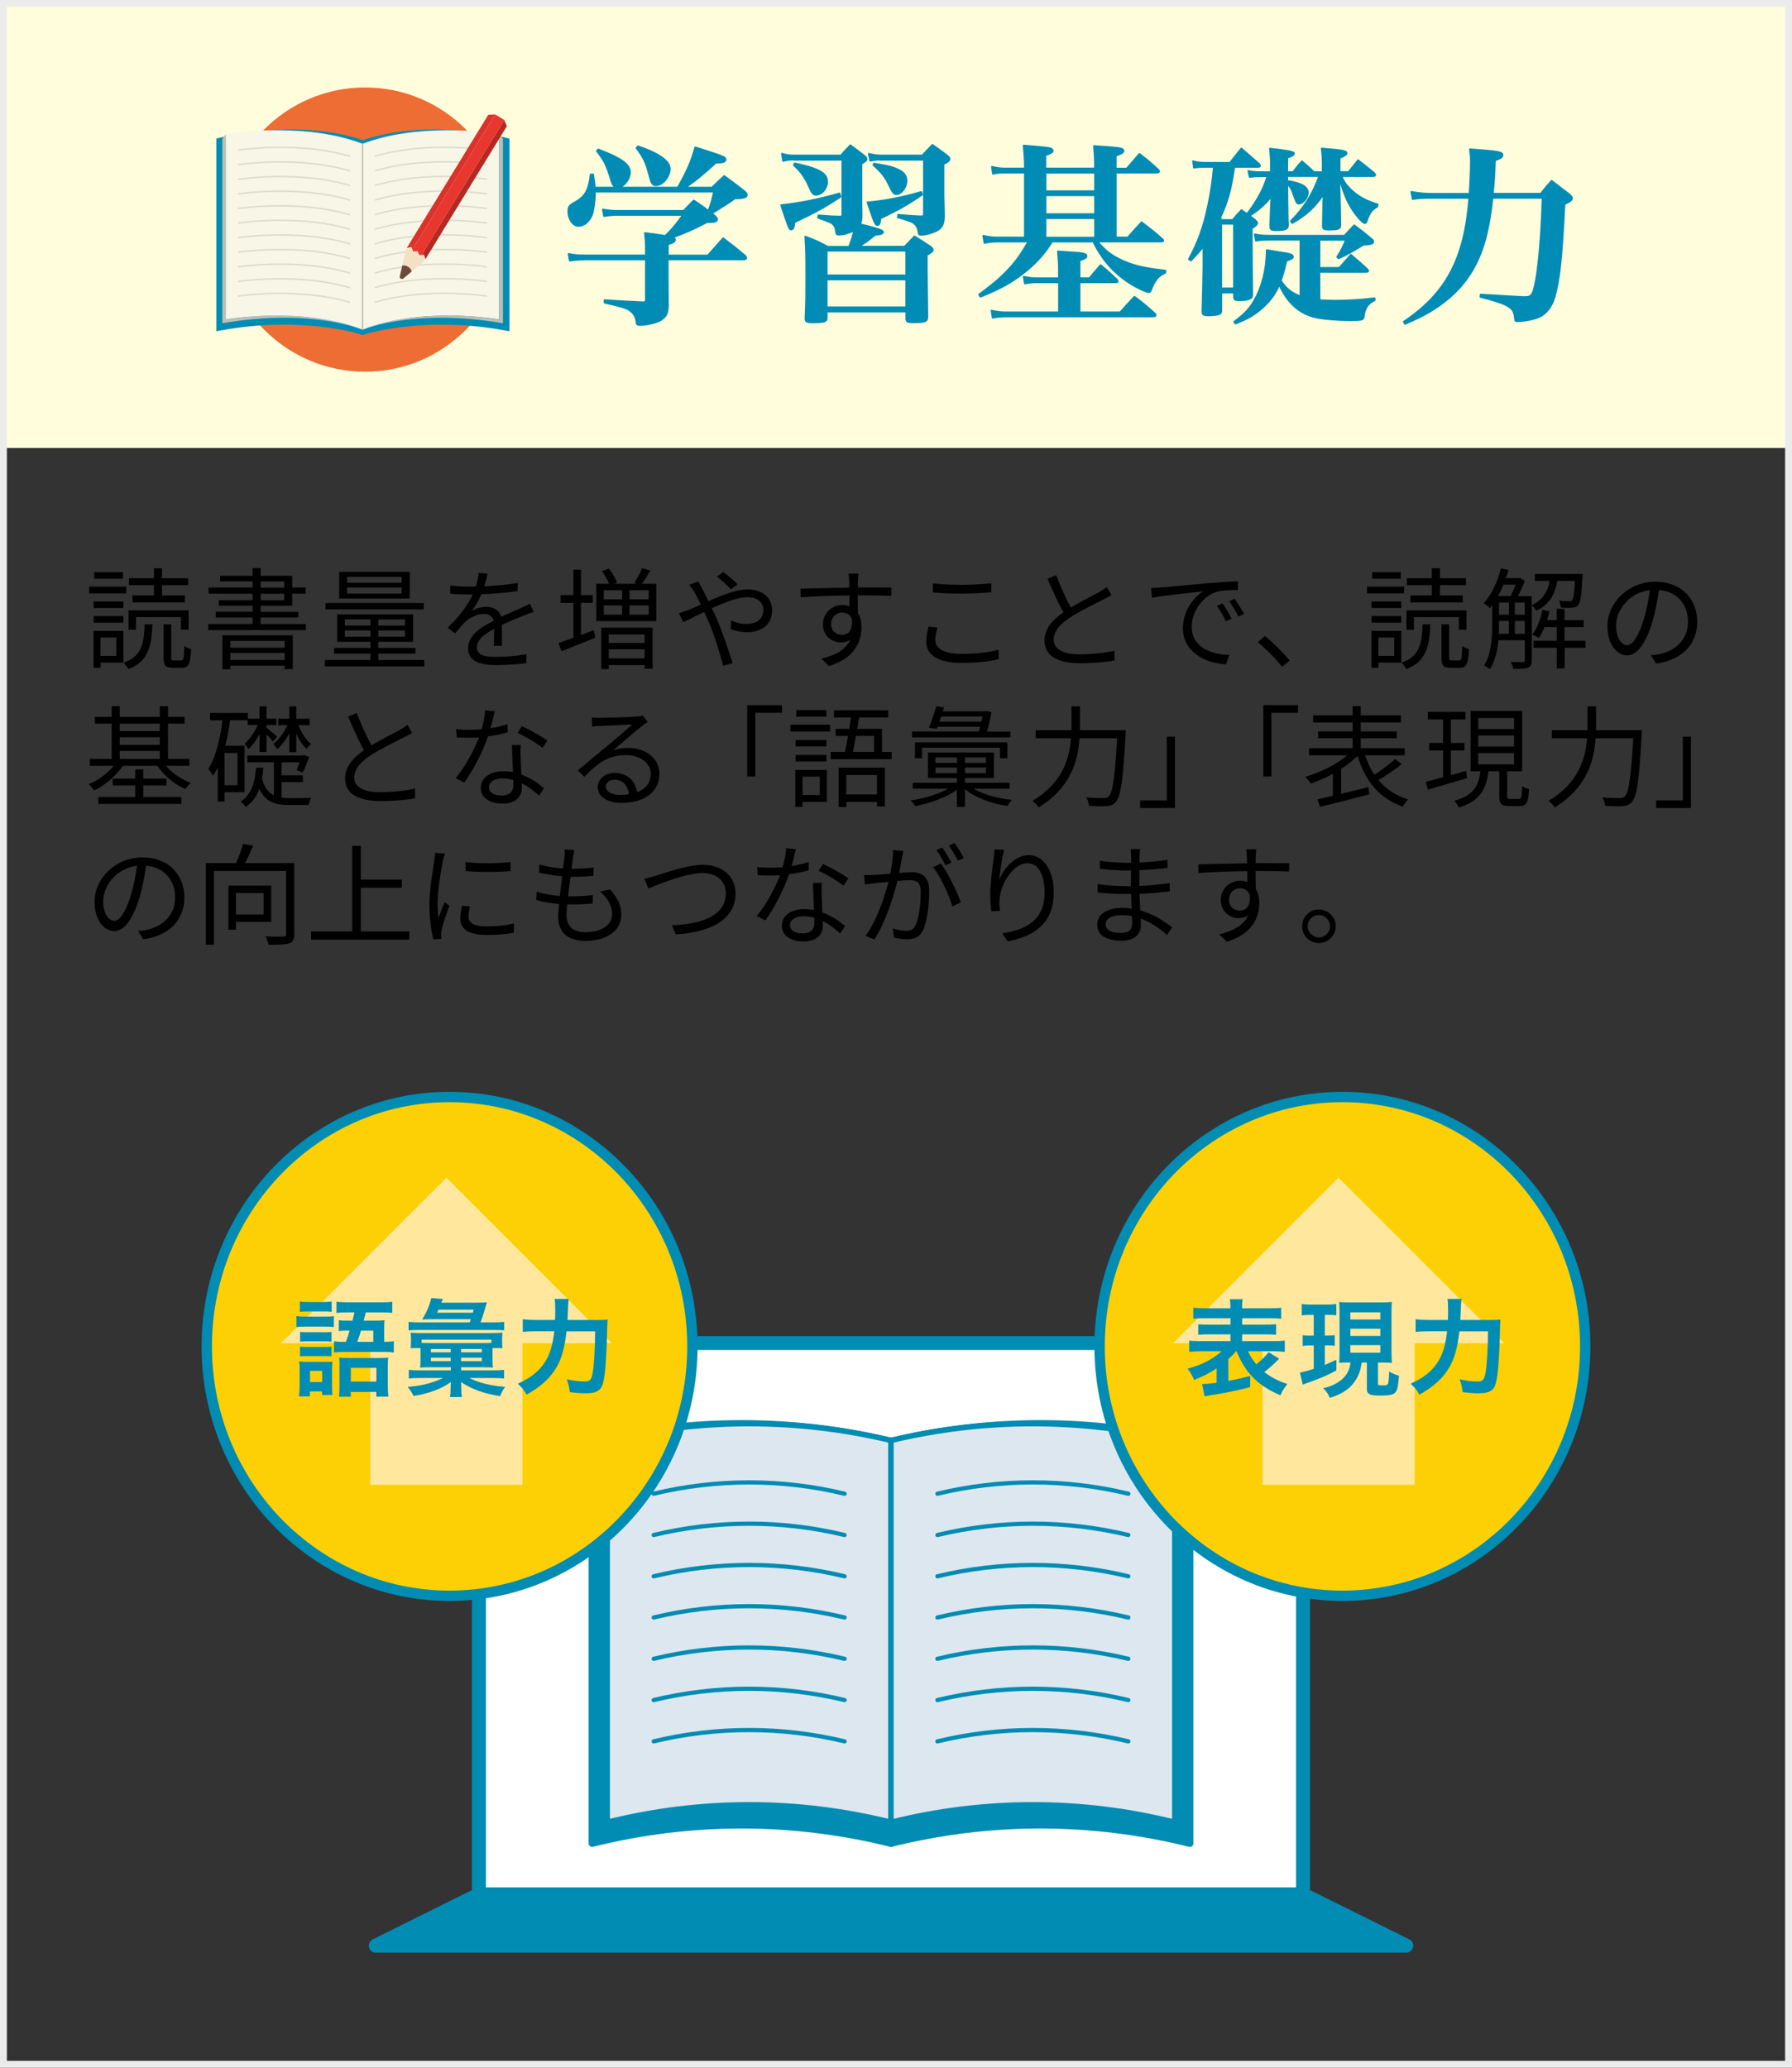 <svg xmlns="http://www.w3.org/2000/svg" id="_&#x30EC;&#x30A4;&#x30E4;&#x30FC;_2" data-name="&#x30EC;&#x30A4;&#x30E4;&#x30FC; 2" viewBox="0 0 260 300"><rect x="0" y="0" width="260" height="300" fill="#333333" stroke="none"/><defs><style>      .cls-1 {        stroke-width: .61px;      }      .cls-1, .cls-2, .cls-3, .cls-4, .cls-5, .cls-6, .cls-7 {        stroke-linecap: round;        stroke-linejoin: round;      }      .cls-1, .cls-2, .cls-3, .cls-4, .cls-5, .cls-7, .cls-8 {        stroke: #008cb3;      }      .cls-1, .cls-7 {        fill: none;      }      .cls-9 {        fill: #f8f6e7;      }      .cls-10, .cls-2, .cls-3 {        fill: #008cb3;      }      .cls-11 {        fill: #ebebeb;      }      .cls-12 {        fill: #ed6d34;      }      .cls-13 {        fill: #f4e0c2;      }      .cls-14 {        fill: #ffe89e;      }      .cls-15 {        fill: #fffddc;      }      .cls-16 {        fill: #e7372f;      }      .cls-17 {        fill: #b72822;      }      .cls-18 {        fill: #d9332c;      }      .cls-19 {        fill: #bebeb3;      }      .cls-20, .cls-5 {        fill: #dde7f0;      }      .cls-21 {        fill: #dcdbce;      }      .cls-22 {        fill: #6e4a3b;      }      .cls-23 {        stroke-width: 1.05px;      }      .cls-23, .cls-6 {        fill: #008cb4;        stroke: #008cb4;      }      .cls-23, .cls-8 {        stroke-miterlimit: 10;      }      .cls-2 {        stroke-width: 1.01px;      }      .cls-3, .cls-4 {        stroke-width: 2.02px;      }      .cls-4 {        fill: #fff;      }      .cls-5, .cls-7 {        stroke-width: .79px;      }      .cls-6 {        stroke-width: .25px;      }      .cls-8 {        fill: #fcd005;        stroke-width: 1.5px;      }    </style></defs><g id="_&#x30C7;&#x30B6;&#x30A4;&#x30F3;" data-name="&#x30C7;&#x30B6;&#x30A4;&#x30F3;"><g><rect class="cls-15" x="0" y="0" width="260" height="65"></rect><g><g><g><rect class="cls-4" x="69.49" y="194.86" width="119.57" height="79.99"></rect><polygon class="cls-3" points="189.06 274.85 69.49 274.85 54.52 282.29 204.03 282.29 189.06 274.85"></polygon></g><path class="cls-2" d="m85.91,267.46c14.25-3.56,29.12-3.56,43.37,0,0-19.45,0-38.9,0-58.35-14.25-3.42-29.11-3.42-43.37,0,0,19.45,0,38.9,0,58.35Z"></path><path class="cls-2" d="m172.64,267.46c-14.25-3.56-29.12-3.56-43.37,0,0-19.45,0-38.9,0-58.35,14.25-3.42,29.11-3.42,43.37,0,0,19.45,0,38.9,0,58.35Z"></path><g><g><g><path class="cls-20" d="m88.1,264.39c13.53-3.38,27.65-3.38,41.18,0,0-18.47,0-36.93,0-55.4-13.53-3.25-27.64-3.25-41.18,0,0,18.47,0,36.93,0,55.4Z"></path><path class="cls-7" d="m88.1,264.39c13.53-3.38,27.65-3.38,41.18,0,0-18.47,0-36.93,0-55.4-13.53-3.25-27.64-3.25-41.18,0,0,18.47,0,36.93,0,55.4Z"></path></g><g><path class="cls-1" d="m122.54,216.72c-9.1-2.19-18.6-2.19-27.7,0"></path><path class="cls-1" d="m122.54,222.71c-9.1-2.19-18.6-2.19-27.7,0"></path><path class="cls-1" d="m122.54,228.7c-9.1-2.19-18.6-2.19-27.7,0"></path><path class="cls-1" d="m122.54,234.68c-9.1-2.19-18.6-2.19-27.7,0"></path><path class="cls-1" d="m122.54,240.67c-9.1-2.19-18.6-2.19-27.7,0"></path><path class="cls-1" d="m122.54,246.66c-9.1-2.19-18.6-2.19-27.7,0"></path><path class="cls-1" d="m122.54,252.65c-9.1-2.19-18.6-2.19-27.7,0"></path></g></g><g><path class="cls-5" d="m170.45,264.39c-13.53-3.38-27.65-3.38-41.18,0,0-18.47,0-36.93,0-55.4,13.53-3.25,27.64-3.25,41.18,0,0,18.47,0,36.93,0,55.4Z"></path><g><path class="cls-1" d="m136.01,216.72c9.1-2.19,18.6-2.19,27.7,0"></path><path class="cls-1" d="m136.01,222.71c9.1-2.19,18.6-2.19,27.7,0"></path><path class="cls-1" d="m136.01,228.7c9.1-2.19,18.6-2.19,27.7,0"></path><path class="cls-1" d="m136.01,234.68c9.1-2.19,18.6-2.19,27.7,0"></path><path class="cls-1" d="m136.01,240.67c9.1-2.19,18.6-2.19,27.7,0"></path><path class="cls-1" d="m136.01,246.66c9.1-2.19,18.6-2.19,27.7,0"></path><path class="cls-1" d="m136.01,252.65c9.1-2.19,18.6-2.19,27.7,0"></path></g></g></g></g><g><path class="cls-8" d="m100.46,195.35c0,19.98-15.77,36.18-35.23,36.18s-35.23-16.2-35.23-36.18,15.77-36.19,35.23-36.19,35.23,16.2,35.23,36.19Z"></path><g><rect class="cls-14" x="53.72" y="189.18" width="22.08" height="26.24"></rect><polygon class="cls-14" points="88.77 194.88 40.76 194.88 64.77 170.87 88.77 194.88"></polygon></g><g><path class="cls-10" d="m43,190.94c.37.06.66.08,1.23.08h2.9c.64,0,.95-.02,1.3-.06v1.58c-.34-.05-.57-.06-1.23-.06h-2.97c-.54,0-.86.02-1.23.06v-1.59Zm.48,7.8c0-.48-.02-.83-.08-1.21.38.05.74.06,1.18.06h2.62c.6,0,.77,0,1.03-.05-.03.28-.05.54-.05,1.1v2.56c0,.57.02.8.06,1.2h-1.5v-.52h-1.78v.72h-1.58c.06-.48.09-.95.09-1.49v-2.37Zm.03-9.91c.38.06.66.08,1.27.08h2.07c.61,0,.89-.02,1.27-.08v1.49c-.49-.05-.6-.05-1.27-.05h-2.07c-.55,0-.89.02-1.27.05v-1.49Zm.03,4.41c.31.03.5.05,1.01.05h2.57c.51,0,.7-.02.98-.05v1.43c-.38-.05-.47-.05-.98-.05h-2.57c-.49,0-.71.02-1.01.05v-1.43Zm0,2.15c.31.03.5.05,1.01.05h2.57c.51,0,.7-.02.98-.05v1.41c-.38-.05-.47-.05-1.01-.05h-2.56c-.46,0-.71.02-1,.05v-1.41Zm1.44,5.13h1.76v-1.62h-1.76v1.62Zm5.2-5.84c.28-.74.35-.95.55-1.63h-.38c-.45,0-.84.02-1.2.06v-1.56c.37.05.72.06,1.23.06h.77q.15-.61.28-1.2h-1c-.74,0-1.13.02-1.61.08v-1.62c.52.05,1.03.08,1.72.08h4.67c.78,0,1.29-.03,1.7-.08v1.62c-.47-.06-.87-.08-1.62-.08h-2.21c-.15.58-.25.98-.31,1.2h1.82c.54,0,.89-.02,1.21-.06-.05.34-.06.63-.06,1.2v1.93c.74,0,.93-.02,1.4-.09v1.64c-.51-.06-.86-.08-1.5-.08h-5.67c-.7,0-1.06.02-1.52.08v-1.62c.46.06.75.08,1.52.08h.21Zm-.92,3.39c0-.46-.02-.75-.05-1.09.38.03.69.05,1.3.05h4.58c.67,0,.93-.02,1.24-.05-.05.32-.06.72-.06,1.23v2.9c0,.64.03,1.13.08,1.52h-1.75v-.68h-3.71v.69h-1.7c.05-.43.06-.93.06-1.55v-3.02Zm1.64,2.38h3.71v-1.99h-3.71v1.99Zm3.26-5.76v-1.63h-1.79c-.21.75-.28.92-.54,1.63h2.33Z"></path><path class="cls-10" d="m62.4,198.37c-.66,0-1.06.02-1.45.05.05-.37.06-.66.06-1.18v-1.65h-1.44c.05-.32.06-.55.06-.98v-.29c0-.37-.02-.66-.06-.97.4.05.78.06,1.45.06h10.44c.67,0,1.04-.02,1.45-.06-.05.28-.06.55-.06.97v.29c0,.46.02.7.06.98h-1.45v1.62c0,.58.02.93.05,1.21-.4-.03-.81-.05-1.44-.05h-3.16v.45h4.44c.92,0,1.33-.02,1.78-.08v1.27c-.44-.06-1-.08-1.78-.08h-3.26c1.33.69,3.1,1.12,5.2,1.29-.35.49-.49.72-.72,1.35-2.48-.41-4.08-1-5.68-2.05.03.37.04.6.04.83v.28c0,.37.03.67.08,1.06h-1.72c.06-.35.09-.66.09-1.06v-.28c0-.21.02-.55.05-.83-1.49,1.03-3.14,1.64-5.42,2.02-.32-.61-.45-.81-.87-1.32,1.4-.12,2.1-.25,2.99-.49.78-.21,1.64-.54,2.16-.8h-3.22c-.8,0-1.3.02-1.76.08v-1.27c.45.06.86.08,1.76.08h4.34v-.45h-2.99Zm.46-6.97c-.78,0-1.18.02-1.61.05.68-1.13,1.03-1.93,1.32-3.11l1.67.12c-.09.28-.11.32-.2.54h4.95c.86,0,1.27-.02,1.66-.05q-.08.21-.21.69c-.29,1-.51,1.69-.72,2.22h1.76c.78,0,1.23-.02,1.67-.08v1.24c-.4-.05-.9-.06-1.67-.06h-10.53c-.8,0-1.27.02-1.67.06v-1.24c.43.06.89.08,1.67.08h7.2q.06-.17.17-.46h-5.45Zm-1.69,3.43c.35.02.66.03,1.23.03h7.66c.6,0,.78,0,1.24-.03v-.46h-10.13v.46Zm1.35.89v.49h2.87v-.49h-2.87Zm0,1.27v.49h2.87v-.49h-2.87Zm6.08-6.53q.08-.23.12-.44h-5.1c-.08.17-.11.23-.21.44h5.2Zm-1.7,5.75h3.02v-.49h-3.02v.49Zm0,1.27h3.02v-.49h-3.02v.49Z"></path><path class="cls-10" d="m86.18,191.53c.92,0,1.46-.02,1.98-.08q-.06.6-.09,2.31c-.05,2.1-.2,4.69-.35,5.7-.2,1.41-.41,1.95-.89,2.28-.4.29-.97.41-1.82.41-.7,0-1.38-.05-2.34-.17-.09-.78-.2-1.22-.43-1.85.98.2,1.87.31,2.64.31.72,0,.95-.28,1.12-1.3.2-1.15.34-3.52.35-5.98h-4.15c-.26,2.27-.67,3.82-1.39,5.1-.89,1.61-2.28,2.9-4.41,4.09-.34-.64-.74-1.13-1.27-1.59,2.1-.92,3.49-2.15,4.32-3.82.47-.94.77-2.11.97-3.79h-2.67c-.78,0-1.38.03-1.9.09v-1.84c.55.08,1.07.11,1.95.11h2.73c.03-.61.03-.77.03-1.56,0-.74-.03-1.18-.09-1.49h2.04q-.08.4-.17,3.05h3.88Z"></path></g></g><g><path class="cls-8" d="m230,195.35c0,19.98-15.77,36.18-35.23,36.18s-35.23-16.2-35.23-36.18,15.77-36.19,35.23-36.19,35.23,16.2,35.23,36.19Z"></path><g><rect class="cls-14" x="183.17" y="189.18" width="22.08" height="26.24"></rect><polygon class="cls-14" points="218.22 194.88 170.2 194.88 194.21 170.87 218.22 194.88"></polygon></g><g><path class="cls-10" d="m179.34,196.04c-.37.45-.5.58-1.12,1.15v3.16c1.18-.21,1.82-.37,3.17-.72v1.61c-1.15.32-1.5.4-3.2.75-1.04.2-1.1.21-1.95.35q-.37.06-.72.11c-.31.06-.6.12-.74.15l-.37-1.79c.61-.02,1.15-.06,2.11-.18v-2.1c-1.03.69-1.82,1.09-3.26,1.69-.28-.66-.51-1.06-.95-1.64,2.04-.55,3.65-1.38,4.93-2.53h-2.9c-.7,0-1.27.03-1.79.09v-1.65c.46.08.87.09,1.78.09h4.2v-.98h-2.99c-.87,0-1.24.02-1.69.06v-1.53c.43.05.8.06,1.69.06h2.99v-.93h-3.68c-.84,0-1.3.02-1.72.08v-1.61c.46.06,1.01.09,1.79.09h3.6c0-.66-.02-.95-.09-1.32h1.88c-.08.38-.09.63-.09,1.32h3.85c.84,0,1.36-.03,1.82-.09v1.61c-.41-.06-.89-.08-1.72-.08h-3.95v.93h3.23c.92,0,1.29-.02,1.7-.06v1.53c-.44-.05-.81-.06-1.7-.06h-3.23v.98h4.43c.87,0,1.35-.02,1.76-.09v1.65c-.52-.06-1.07-.09-1.76-.09h-3.57c.29.66.63,1.2,1.19,1.89.78-.6,1.43-1.26,1.79-1.76l1.53.95-.35.35c-.44.45-1.1,1.04-1.81,1.59,1.09.81,1.95,1.26,3.36,1.73-.49.6-.77,1.04-1.01,1.65-2.08-.9-3.48-1.92-4.57-3.25-.7-.87-1.3-1.92-1.81-3.16h-.09Z"></path><path class="cls-10" d="m190.16,190.77c-.57,0-.86.02-1.29.08v-1.66c.41.08.78.09,1.38.09h2.27c.58,0,.94-.02,1.36-.09v1.64c-.4-.05-.72-.06-1.26-.06h-.4v3h.46c.45,0,.66-.02.98-.06v1.55c-.35-.05-.63-.06-.98-.06h-.46v2.83c.5-.21.8-.34,1.67-.75v1.56c-1.29.7-2.31,1.13-4.06,1.75-.43.15-.57.2-.8.31l-.43-1.76c.41-.06,1.12-.24,2.01-.54v-3.4h-.57c-.41,0-.72.02-1.04.08v-1.56c.35.05.6.06,1.07.06h.54v-3h-.46Zm5.58,6.91c-.55,0-.81.02-1.44.05.03-.51.05-.93.05-1.55v-5.73c0-.83-.02-1.1-.05-1.55.4.05.7.06,1.49.06h4.69c.72,0,1.06-.02,1.47-.06-.05.4-.06.8-.06,1.55v5.64c0,.68.02,1.13.06,1.66-.32-.03-.74-.06-.9-.06h-1.12v3.05c0,.23.08.26.72.26.41,0,.63-.05.7-.17.11-.14.18-.87.2-1.84.45.26.92.46,1.43.61-.14,1.65-.25,2.15-.55,2.45-.32.32-.87.43-2.07.43-1.1,0-1.55-.08-1.81-.31-.2-.17-.23-.29-.23-.86v-3.63h-.75c-.15.93-.21,1.15-.4,1.62-.41,1.04-1.1,1.9-2.07,2.54-.6.4-1.13.64-2.15.97-.21-.51-.43-.83-.97-1.41.81-.18,1.24-.34,1.76-.61,1.36-.74,2.04-1.7,2.21-3.11h-.21Zm.18-6.24h4.35v-1.04h-4.35v1.04Zm0,2.38h4.35v-1.04h-4.35v1.04Zm0,2.44h4.35v-1.1h-4.35v1.1Z"></path><path class="cls-10" d="m215.72,191.53c.92,0,1.46-.02,1.98-.08q-.06.6-.09,2.31c-.05,2.1-.2,4.69-.35,5.7-.2,1.41-.41,1.95-.89,2.28-.4.29-.97.41-1.82.41-.7,0-1.38-.05-2.34-.17-.09-.78-.2-1.22-.43-1.85.98.2,1.87.31,2.64.31.72,0,.95-.28,1.12-1.3.2-1.15.34-3.52.35-5.98h-4.15c-.26,2.27-.67,3.82-1.39,5.1-.89,1.61-2.28,2.9-4.41,4.09-.34-.64-.74-1.13-1.27-1.59,2.1-.92,3.49-2.15,4.32-3.82.47-.94.77-2.11.97-3.79h-2.67c-.78,0-1.38.03-1.9.09v-1.84c.55.08,1.07.11,1.95.11h2.73c.03-.61.03-.77.03-1.56,0-.74-.03-1.18-.09-1.49h2.04q-.08.4-.17,3.05h3.88Z"></path></g></g></g><g><path d="m18.32,86.09h-5.39v-.98h5.39v.98Zm-.42,10.05h-3.31v.75h-1.01v-5.36h4.32v4.61Zm-4.31-8.87h4.31v.94h-4.31v-.94Zm0,2.11h4.31v.96h-4.31v-.96Zm4.24-5.41h-4.15v-.96h4.15v.96Zm-3.25,8.53v2.67h2.3v-2.67h-2.3Zm7.54-1.92c-.14,3.39-.67,5.39-3.49,6.5-.13-.26-.45-.7-.69-.93,2.56-.91,2.93-2.58,3.06-5.57h1.12Zm-2.4.79h-1.07v-2.82h8.71v2.82h-1.1v-1.84h-6.53v1.84Zm2.61-6.47h-3.62v-1.01h3.62v-1.44h1.18v1.44h3.78v1.01h-3.78v1.49h3.31v1.01h-7.6v-1.01h3.11v-1.49Zm3.95,10.92c.35,0,.42-.26.46-2.1.21.19.69.37.98.46-.08,2.14-.37,2.71-1.31,2.71h-1.33c-1.09,0-1.34-.35-1.34-1.52v-4.79h1.1v4.79c0,.4.05.45.38.45h1.06Z"></path><path d="m44.37,90.54v.88h-14.15v-.88h6.43v-.95h-5.35v-.82h5.35v-.88h-4.9v-.8h4.9v-.95h-6.4v-.9h6.4v-.9h-4.72v-.8h4.72v-1.12h1.17v1.12h4.58v1.7h1.95v.9h-1.95v1.75h-4.58v.88h5.46v.82h-5.46v.95h6.55Zm-12.1,1.63h10.21v4.91h-1.18v-.5h-7.88v.53h-1.15v-4.95Zm1.15.82v.98h7.88v-.98h-7.88Zm7.88,2.77v-1.02h-7.88v1.02h7.88Zm-3.47-10.5h3.41v-.9h-3.41v.9Zm0,1.84h3.41v-.95h-3.41v.95Z"></path><path d="m61.56,95.76v.93h-14.42v-.93h6.61v-.93h-5.28v-.83h5.28v-.88h-4.82v-3.99h11v3.99h-5.04v.88h5.38v.83h-5.38v.93h6.67Zm-.08-7.35h-14.25v-.91h14.25v.91Zm-2.03-1.57h-10.23v-3.87h10.23v3.87Zm-9.41,3.92h3.71v-.9h-3.71v.9Zm3.71,1.62v-.91h-3.71v.91h3.71Zm4.53-8.69h-7.92v.86h7.92v-.86Zm0,1.55h-7.92v.88h7.92v-.88Zm.48,4.63h-3.87v.9h3.87v-.9Zm0,1.6h-3.87v.91h3.87v-.91Z"></path><path d="m71.63,93.69c.05-.61.06-1.63.06-2.46-1.47.8-2.5,1.62-2.5,2.66,0,1.25,1.23,1.42,2.87,1.42,1.23,0,2.93-.14,4.32-.38l-.03,1.3c-1.2.14-2.96.26-4.34.26-2.27,0-4.1-.48-4.1-2.42s1.89-3.06,3.73-4.02c-.16-.66-.74-.98-1.42-.98-1.04,0-2,.51-2.74,1.17-.45.43-.9,1.02-1.44,1.66l-1.09-.82c2.02-1.95,3.06-3.58,3.65-4.83h-.66c-.67,0-1.74-.03-2.61-.1v-1.2c.85.1,1.95.16,2.67.16.34,0,.67,0,1.04-.02.22-.7.37-1.42.4-1.97l1.31.11c-.11.45-.26,1.1-.48,1.83,1.62-.08,3.35-.22,4.85-.48l-.02,1.18c-1.57.24-3.52.38-5.25.45-.35.82-.85,1.7-1.42,2.43.58-.37,1.49-.59,2.19-.59,1.02,0,1.86.5,2.1,1.44,1.09-.51,2.05-.9,2.88-1.28.48-.21.86-.4,1.31-.62l.51,1.2c-.4.11-.98.34-1.39.5-.9.35-2.03.82-3.23,1.38.02.91.03,2.26.05,3.03h-1.23Z"></path><path d="m84.29,92.13c.61-.22,1.23-.46,1.86-.7l.22,1.1c-1.7.69-3.52,1.39-4.91,1.95l-.43-1.2c.59-.19,1.34-.45,2.16-.75v-5.06h-1.86v-1.12h1.86v-3.7h1.1v3.7h1.71v1.12h-1.71v4.66Zm10.93-7.43v5.41h-8.71v-5.41h1.86c-.22-.56-.64-1.28-1.04-1.86l1.01-.35c.48.61.99,1.47,1.2,2.02l-.46.19h3.35l-.38-.13c.38-.59.85-1.5,1.1-2.14l1.2.35c-.38.69-.83,1.39-1.22,1.92h2.1Zm-8,6.37h7.46v5.96h-1.15v-.54h-5.2v.59h-1.1v-6Zm.38-4.11h2.66v-1.33h-2.66v1.33Zm0,2.22h2.66v-1.34h-2.66v1.34Zm.72,2.87v1.23h5.2v-1.23h-5.2Zm5.2,3.46v-1.31h-5.2v1.31h5.2Zm.59-9.88h-2.77v1.33h2.77v-1.33Zm0,2.21h-2.77v1.34h2.77v-1.34Z"></path><path d="m101.32,84.36c.13.26.4.77.56,1.04.27.53.59,1.17.91,1.82,1.9-.85,4.05-1.7,5.7-1.7,2.19,0,3.54,1.26,3.54,2.99,0,1.82-1.17,3.22-3.65,3.22-.88,0-1.78-.22-2.37-.45l.05-1.28c.59.29,1.39.53,2.24.53,1.75,0,2.45-.95,2.45-2.07,0-.96-.74-1.81-2.31-1.81-1.38,0-3.33.75-5.15,1.6.21.43.42.88.61,1.31.86,1.95,1.86,4.91,2.4,6.66l-1.38.37c-.5-1.87-1.25-4.43-2.16-6.5-.19-.45-.4-.9-.59-1.31-1.22.59-2.32,1.17-3.04,1.49l-.62-1.31c.46-.13,1.02-.32,1.31-.43.53-.21,1.17-.5,1.86-.8-.32-.7-.62-1.3-.9-1.75-.19-.34-.51-.8-.77-1.12l1.31-.51Zm4.75,1.14c-.61-.61-1.38-1.34-2.06-1.84l.93-.67c.53.4,1.47,1.17,2.06,1.79l-.93.72Z"></path><path d="m124.45,86.38c0,.9.02,1.87.03,2.59.34.54.51,1.25.51,2.03,0,2.15-1.04,4.53-4.72,5.63l-1.1-1.07c2.08-.48,3.55-1.34,4.21-2.75-.38.27-.83.4-1.36.4-1.34,0-2.62-.94-2.62-2.66,0-1.57,1.3-2.77,2.8-2.77.38,0,.74.06,1.06.18,0-.46,0-1.02-.02-1.57-2.4.02-5.09.13-7.07.27l-.03-1.25c1.76-.03,4.74-.13,7.09-.16,0-.45-.02-.82-.03-1.04-.02-.34-.06-.8-.1-.99h1.46l-.08.99c0,.24-.02.61-.02,1.02h.24c1.92,0,3.87.02,4.64.02l-.02,1.2c-.9-.05-2.34-.08-4.66-.08h-.21Zm-.85,3.47c-.26-.69-.78-.98-1.41-.98-.82,0-1.6.64-1.6,1.67s.74,1.57,1.62,1.57c.93,0,1.54-.75,1.39-2.26Z"></path><path d="m136.02,91.04c-.19.64-.32,1.22-.32,1.81,0,1.18,1.22,2.02,3.75,2.02,2.19,0,4.23-.24,5.43-.61l.02,1.38c-1.14.3-3.15.54-5.41.54-3.22,0-5.09-1.06-5.09-3.04,0-.83.18-1.57.32-2.22l1.31.13Zm-.66-6.4c1.15.14,2.61.21,4.19.21s3.14-.11,4.27-.22v1.31c-1.07.08-2.82.19-4.27.19-1.58,0-2.93-.06-4.19-.18v-1.31Z"></path><path d="m161.27,86.33c-.35.22-.75.43-1.22.67-1.06.54-3.27,1.58-4.82,2.61-1.47.96-2.35,2-2.35,3.2,0,1.31,1.25,2.13,3.75,2.13,1.73,0,3.84-.22,5.07-.54v1.44c-1.2.21-3.02.38-5.01.38-2.98,0-5.14-.9-5.14-3.27,0-1.63,1.04-2.93,2.74-4.11-.74-1.3-1.57-3.15-2.31-4.88l1.26-.51c.64,1.73,1.44,3.44,2.13,4.69,1.49-.9,3.2-1.73,4.07-2.22.46-.26.8-.46,1.14-.75l.69,1.17Z"></path><path d="m168.4,85.24c1.04-.1,4.03-.38,6.95-.64,1.73-.14,3.22-.22,4.27-.27v1.28c-.91,0-2.29.02-3.1.26-2.26.72-3.62,3.14-3.62,5.01,0,3.09,2.88,4.06,5.46,4.16l-.46,1.34c-2.93-.13-6.27-1.7-6.27-5.23,0-2.46,1.49-4.48,2.95-5.35-1.39.16-5.71.58-7.43.93l-.14-1.41c.61-.02,1.1-.05,1.41-.08Zm10.29,4.53l-.82.38c-.37-.77-.83-1.6-1.31-2.26l.82-.35c.37.53.98,1.52,1.31,2.22Zm1.82-.69l-.83.38c-.38-.77-.85-1.55-1.36-2.22l.8-.37c.38.53,1.01,1.5,1.39,2.21Z"></path><path d="m186.03,96.75c-1.02-1.28-2.4-2.64-3.54-3.57l1.04-.91c1.15.93,2.59,2.38,3.59,3.55l-1.09.93Z"></path><path d="m203.73,86.09h-5.39v-.98h5.39v.98Zm-.42,10.05h-3.31v.75h-1.01v-5.36h4.32v4.61Zm-4.31-8.87h4.31v.94h-4.31v-.94Zm0,2.11h4.31v.96h-4.31v-.96Zm4.24-5.41h-4.15v-.96h4.15v.96Zm-3.25,8.53v2.67h2.3v-2.67h-2.3Zm7.54-1.92c-.14,3.39-.67,5.39-3.49,6.5-.13-.26-.45-.7-.69-.93,2.56-.91,2.93-2.58,3.06-5.57h1.12Zm-2.4.79h-1.07v-2.82h8.71v2.82h-1.1v-1.84h-6.53v1.84Zm2.61-6.47h-3.62v-1.01h3.62v-1.44h1.18v1.44h3.78v1.01h-3.78v1.49h3.31v1.01h-7.6v-1.01h3.11v-1.49Zm3.95,10.92c.35,0,.42-.26.46-2.1.21.19.69.37.98.46-.08,2.14-.37,2.71-1.31,2.71h-1.33c-1.09,0-1.34-.35-1.34-1.52v-4.79h1.1v4.79c0,.4.05.45.38.45h1.06Z"></path><path d="m225.96,84.28c-.34,1.89-1.1,3.43-3.07,4.32-.13-.26-.42-.61-.64-.8v7.97c0,.58-.13.91-.54,1.09-.4.18-1.04.19-2.15.19-.05-.27-.22-.74-.38-1.01.83.03,1.55.03,1.76.02.22-.02.3-.08.3-.29v-2.88h-3.84c-.14,1.49-.48,3.06-1.23,4.21-.16-.18-.61-.43-.85-.54,1.07-1.68,1.18-4.05,1.18-5.84v-2.9c-.11.14-.22.29-.34.42-.18-.19-.64-.56-.9-.72,1.14-1.22,2.02-3.11,2.5-5.06l1.1.24c-.11.4-.24.8-.37,1.18h1.87l.18-.05.7.45c-.27.71-.64,1.52-1.01,2.21h2v1.3c1.68-.74,2.32-2,2.62-3.51h-2.16v-1.01h6.92s0,.3-.02.45c-.13,2.64-.26,3.67-.61,4.05-.21.26-.45.37-.86.4-.34.03-.99.02-1.65-.02-.03-.3-.13-.72-.27-.99.62.06,1.22.06,1.44.06.21.02.34,0,.45-.14.18-.21.32-.94.42-2.8h-2.56Zm-7.81.54c-.24.59-.51,1.15-.8,1.66h1.84c.24-.48.51-1.1.7-1.66h-1.74Zm-.66,5.89c0,.38,0,.82-.03,1.25h1.47v-1.87h-1.44v.62Zm0-1.52h1.44v-1.76h-1.44v1.76Zm2.3,0h1.44v-1.76h-1.44v1.76Zm1.44,2.77v-1.87h-1.44v1.87h1.44Zm8.82,2.03h-3.04v2.99h-1.14v-2.99h-3.36v-1.03h3.36v-1.97h-1.78c-.24.59-.53,1.14-.83,1.57-.19-.14-.66-.37-.93-.5.7-.91,1.18-2.23,1.47-3.58l1.01.21c-.1.43-.21.87-.34,1.28h1.39v-1.63h1.14v1.63h2.77v1.02h-2.77v1.97h3.04v1.03Z"></path><path d="m239.53,95.07c.5-.03.98-.11,1.36-.19,2.03-.45,4.02-1.95,4.02-4.69,0-2.4-1.52-4.37-4.21-4.59-.21,1.47-.51,3.07-.94,4.56-.98,3.25-2.24,4.93-3.71,4.93s-2.83-1.63-2.83-4.24c0-3.44,3.07-6.45,6.95-6.45s6.08,2.62,6.08,5.83-2.19,5.55-5.97,6.05l-.74-1.2Zm-1.04-5.19c.4-1.31.7-2.82.88-4.27-3.04.38-4.9,2.99-4.9,5.12,0,2,.93,2.88,1.62,2.88s1.58-1.06,2.4-3.73Z"></path><path d="m24.08,111.12c.9,1.06,2.26,1.98,3.6,2.46-.27.22-.61.64-.78.91-1.55-.64-3.11-1.97-4.07-3.38h-5.01c-1.01,1.49-2.63,2.87-4.18,3.58-.18-.29-.5-.69-.77-.91,1.33-.53,2.71-1.54,3.62-2.67h-3.46v-1.01h3.17v-5.11h-2.43v-.99h2.43v-1.54h1.17v1.54h5.81v-1.54h1.2v1.54h2.4v.99h-2.4v5.11h3.09v1.01h-3.39Zm-3.27,4.51h5.52v1.01h-12.07v-1.01h5.36v-1.68h-3.27v-.98h3.27v-1.34h1.18v1.34h3.35v.98h-3.35v1.68Zm-3.44-10.63v1.07h5.81v-1.07h-5.81Zm0,3.07h5.81v-1.1h-5.81v1.1Zm0,2.03h5.81v-1.14h-5.81v1.14Z"></path><path d="m32.58,114.96v1.33h-.99v-4.95c-.21.43-.43.85-.67,1.22-.14-.26-.5-.78-.7-1.02,1.09-1.7,1.7-4.29,2.06-7.03h-1.81v-1.07h5.49v.83h1.7v-1.79h1.01v1.79h1.42v.93h-1.42v.38c.32.26,1.3,1.07,1.52,1.3l-.59.7c-.18-.24-.56-.67-.93-1.06v2.59h-1.01v-2.58c-.46.83-1.04,1.63-1.6,2.18-.13-.24-.37-.61-.58-.8.7-.59,1.46-1.68,1.92-2.72h-1.47v-.69h-2.53c-.19,1.28-.42,2.53-.72,3.7h2.8v6.75h-2.9Zm1.87-5.71h-1.87v4.67h1.87v-4.67Zm6.42,6.47c.37.06.75.08,1.17.08.35,0,2.58,0,3.09-.02-.14.26-.29.74-.34,1.02h-2.82c-2.08,0-3.46-.45-4.34-2.35-.38,1.06-.99,1.97-1.97,2.62-.16-.22-.5-.61-.74-.78,1.63-1.03,2.08-2.96,2.24-4.9h1.06c-.05.54-.11,1.09-.21,1.62.38,1.28.96,2,1.74,2.38v-4.79h-3.86v-.99h8.02l.19-.06.75.27c-.27.78-.61,1.66-.93,2.26l-.91-.34c.16-.32.3-.72.45-1.14h-2.61v1.89h3.1v.99h-3.1v2.23Zm1.12-9.33c-.48.93-1.12,1.78-1.78,2.32-.11-.24-.37-.59-.56-.78.78-.56,1.57-1.63,2.03-2.72h-1.3v-.93h1.6v-1.79h1.01v1.79h1.94v.93h-1.65c.43,1.07,1.14,2.19,1.87,2.75-.21.16-.5.46-.66.7-.58-.5-1.1-1.33-1.5-2.22v2.69h-1.01v-2.74Z"></path><path d="m59.79,106.33c-.35.22-.75.43-1.22.67-1.06.54-3.27,1.58-4.82,2.61-1.47.96-2.35,2-2.35,3.2,0,1.31,1.25,2.13,3.75,2.13,1.73,0,3.84-.22,5.07-.54v1.44c-1.2.21-3.03.38-5.01.38-2.98,0-5.14-.9-5.14-3.27,0-1.63,1.04-2.93,2.74-4.11-.74-1.3-1.57-3.15-2.3-4.88l1.26-.51c.64,1.73,1.44,3.44,2.13,4.69,1.49-.9,3.2-1.73,4.07-2.22.46-.26.8-.46,1.14-.75l.69,1.17Z"></path><path d="m73.69,106.25c-.83.24-1.82.45-2.87.58-.78,2.24-2.19,4.99-3.46,6.71l-1.25-.64c1.33-1.54,2.67-4.06,3.39-5.92-.46.03-.93.05-1.39.05-.59,0-1.25-.02-1.84-.05l-.1-1.2c.59.08,1.26.11,1.95.11.56,0,1.15-.03,1.76-.08.24-.88.46-1.89.5-2.74l1.42.13c-.16.58-.37,1.54-.62,2.45.83-.13,1.66-.32,2.46-.58l.03,1.18Zm1.86,1.84c-.05.66-.03,1.12-.02,1.71.02.58.08,1.62.11,2.58,1.36.5,2.47,1.28,3.28,1.98l-.69,1.09c-.67-.61-1.52-1.31-2.54-1.81.02.24.02.46.02.64,0,1.27-.83,2.31-2.78,2.31-1.75,0-3.17-.72-3.17-2.29,0-1.46,1.38-2.4,3.17-2.4.53,0,1.04.05,1.5.14-.05-1.3-.13-2.85-.16-3.95h1.28Zm-1.07,5.07c-.5-.14-1.04-.22-1.6-.22-1.17,0-1.94.53-1.94,1.25s.59,1.23,1.82,1.23c1.3,0,1.73-.72,1.73-1.5,0-.21,0-.46-.02-.75Zm4.23-4.64c-.85-.72-2.56-1.7-3.62-2.18l.62-.99c1.15.51,2.96,1.54,3.71,2.11l-.72,1.06Z"></path><path d="m93.99,104.75c-.29.19-.64.43-.88.61-.78.59-2.91,2.46-4.13,3.49.72-.24,1.44-.34,2.15-.34,2.64,0,4.55,1.6,4.55,3.75,0,2.56-2.13,4.23-5.47,4.23-2.16,0-3.49-.96-3.49-2.27,0-1.09.98-2.08,2.45-2.08,1.98,0,3.06,1.33,3.27,2.8,1.25-.48,1.97-1.39,1.97-2.69,0-1.55-1.57-2.69-3.57-2.69-2.61,0-4.05,1.1-6.07,3.15l-.93-.94c1.31-1.09,3.35-2.79,4.27-3.55.88-.74,2.85-2.4,3.63-3.11-.83.03-3.95.18-4.77.22-.37.02-.74.03-1.07.1l-.03-1.33c.35.05.8.05,1.12.05.82,0,4.58-.11,5.41-.19.46-.05.69-.08.86-.13l.74.93Zm-2.74,10.48c-.14-1.25-.9-2.11-2.1-2.11-.72,0-1.26.43-1.26.98,0,.78.91,1.23,2.1,1.23.45,0,.88-.03,1.26-.1Z"></path><path d="m108.4,102.31h5.06v1.11h-3.87v9.25h-1.18v-10.36Z"></path><path d="m114.67,105.15h5.78v.98h-5.78v-.98Zm5.3,11.19h-3.54v.72h-1.04v-5.35h4.58v4.62Zm-.06-8.04h-4.48v-.94h4.48v.94Zm-4.48,1.23h4.48v.95h-4.48v-.95Zm4.47-5.55h-4.37v-.96h4.37v.96Zm-3.46,8.71v2.66h2.5v-2.66h-2.5Zm12.93-3.6v1.06h-8.85v-1.06h2.08c.14-.67.3-1.49.45-2.32h-1.81v-1.02h1.97c.1-.56.18-1.12.26-1.65h-2.46v-1.04h7.86v1.04h-4.23c-.08.53-.18,1.09-.27,1.65h3.6v3.35h1.41Zm-7.7,2.29h6.72v5.63h-1.15v-.67h-4.45v.74h-1.12v-5.7Zm1.12,1.06v2.83h4.45v-2.83h-4.45Zm1.39-5.67c-.14.85-.29,1.65-.43,2.32h3.07v-2.32h-2.64Z"></path><path d="m141.28,114.43c1.36.83,3.47,1.41,5.54,1.63-.22.21-.51.61-.66.88-2.32-.35-4.74-1.23-6.15-2.45v2.58h-1.18v-2.48c-1.49,1.1-3.92,1.97-6.07,2.37-.13-.24-.4-.62-.62-.83,1.89-.27,4.02-.9,5.44-1.7h-5.15v-.86h6.4v-.69h-4.19v-3.7h9.56v3.7h-4.18v.69h6.45v.86h-5.19Zm5.3-7.44h-14.25v-.86h9.7c.06-.22.11-.45.18-.69h-6.18l-.11.3-1.15-.14c.35-.83.78-2.13,1.09-3.15l1.12.18-.18.58h6.02l.18-.06.85.14c-.14.91-.38,1.95-.64,2.85h3.38v.86Zm-1.5,3.03v-1.54h-11.3v1.54h-1.02v-2.32h13.4v2.32h-1.07Zm-9.35.67h3.11v-.8h-3.11v.8Zm3.11,1.49v-.82h-3.11v.82h3.11Zm3.55-7.48l.16-.75h-5.99c-.08.26-.18.51-.26.75h6.08Zm.67,5.19h-3.04v.8h3.04v-.8Zm0,1.47h-3.04v.82h3.04v-.82Z"></path><path d="m163.34,105.95s-.02.45-.03.62c-.35,6.56-.69,8.95-1.39,9.75-.37.45-.75.58-1.36.64-.56.05-1.58.02-2.56-.05-.02-.35-.16-.86-.4-1.22,1.09.1,2.11.11,2.51.11.34,0,.54-.05.74-.24.58-.54.93-2.8,1.23-8.44h-5.46c-.22,3.31-1.28,7.19-5.92,10.02-.19-.29-.62-.75-.91-.94,4.34-2.58,5.36-6.08,5.6-9.08h-5.12v-1.18h5.19v-3.46h1.23v3.46h6.66Z"></path><path d="m170.48,117.23h-5.06v-1.1h3.87v-9.25h1.18v10.36Z"></path><path d="m183.28,102.31h5.06v1.11h-3.87v9.25h-1.18v-10.36Z"></path><path d="m203.39,110.86c-1.01.82-2.32,1.68-3.39,2.31,1.07,1.31,2.51,2.27,4.31,2.82-.27.22-.61.72-.77,1.04-3.41-1.15-5.46-3.73-6.58-7.35-.66.66-1.47,1.3-2.37,1.87v3.62c1.26-.3,2.62-.64,3.95-.98l.13,1.06c-2.51.67-5.23,1.34-7.14,1.82l-.38-1.09c.64-.14,1.41-.32,2.24-.53v-3.18c-1.07.58-2.19,1.07-3.22,1.41-.19-.3-.53-.72-.77-.98,2.08-.59,4.5-1.78,6.07-3.11h-5.54v-1.04h6.32v-1.44h-5.01v-.99h5.01v-1.3h-5.73v-1.04h5.73v-1.33h1.18v1.33h5.83v1.04h-5.83v1.3h5.22v.99h-5.22v1.44h6.37v1.04h-5.73c.34,1.03.77,1.97,1.34,2.8,1.02-.66,2.26-1.55,3.02-2.27l.94.74Z"></path><path d="m212.86,112.89c-2,.59-4.13,1.22-5.68,1.68l-.32-1.14c.7-.18,1.57-.4,2.51-.67v-3.87h-2.02v-1.1h2.02v-3.41h-2.21v-1.09h5.46v1.09h-2.11v3.41h1.97v1.1h-1.97v3.57l2.21-.62.14,1.06Zm7.51,3.04c.37,0,.43-.24.48-1.89.22.21.7.38.99.46-.08,1.95-.38,2.45-1.34,2.45h-1.55c-1.14,0-1.42-.34-1.42-1.49v-3.55h-1.57c-.32,2.54-1.18,4.29-4.29,5.25-.11-.27-.43-.75-.67-.98,2.82-.77,3.54-2.21,3.79-4.27h-1.42v-8.76h7.48v8.76h-2.18v3.55c0,.4.06.46.46.46h1.25Zm-5.89-10.16h5.19v-1.6h-5.19v1.6Zm0,2.54h5.19v-1.6h-5.19v1.6Zm0,2.59h5.19v-1.63h-5.19v1.63Z"></path><path d="m238.22,105.95s-.02.45-.03.62c-.35,6.56-.69,8.95-1.39,9.75-.37.45-.75.58-1.36.64-.56.05-1.58.02-2.56-.05-.02-.35-.16-.86-.4-1.22,1.09.1,2.11.11,2.51.11.34,0,.54-.05.74-.24.58-.54.93-2.8,1.23-8.44h-5.46c-.22,3.31-1.28,7.19-5.92,10.02-.19-.29-.62-.75-.91-.94,4.34-2.58,5.36-6.08,5.6-9.08h-5.12v-1.18h5.19v-3.46h1.23v3.46h6.66Z"></path><path d="m245.35,117.23h-5.06v-1.1h3.87v-9.25h1.18v10.36Z"></path><path d="m20.03,135.07c.5-.03.98-.11,1.36-.19,2.03-.45,4.02-1.95,4.02-4.69,0-2.4-1.52-4.37-4.21-4.59-.21,1.47-.51,3.07-.94,4.56-.98,3.25-2.24,4.93-3.71,4.93s-2.83-1.63-2.83-4.24c0-3.44,3.07-6.45,6.95-6.45s6.08,2.62,6.08,5.83-2.19,5.55-5.97,6.05l-.74-1.2Zm-1.04-5.19c.4-1.31.7-2.82.88-4.27-3.04.38-4.9,2.99-4.9,5.12,0,2,.93,2.88,1.62,2.88s1.58-1.06,2.4-3.73Z"></path><path d="m42.7,135.49c0,.78-.18,1.18-.74,1.38-.58.19-1.55.21-2.99.21-.06-.34-.26-.9-.43-1.22,1.15.05,2.26.05,2.59.03.29-.02.38-.1.38-.4v-9.12h-10.47v10.71h-1.17v-11.86h4.37c.4-.86.82-1.97,1.02-2.78l1.46.26c-.35.85-.77,1.76-1.17,2.53h7.14v10.28Zm-8.47-1.74v1.14h-1.09v-6.4h6.21v5.27h-5.12Zm0-4.19v3.12h4.02v-3.12h-4.02Z"></path><path d="m59.39,135.14v1.18h-14.26v-1.18h5.97v-12.42h1.25v4.9h5.95v1.18h-5.95v6.34h7.04Z"></path><path d="m64.56,123.85c-.1.27-.24.78-.3,1.07-.3,1.46-.77,4.29-.77,6.07,0,.77.03,1.41.13,2.18.27-.72.62-1.65.88-2.27l.69.51c-.4,1.12-.98,2.8-1.12,3.55-.05.22-.08.53-.08.7l.05.56-1.15.08c-.32-1.12-.58-2.95-.58-5.09,0-2.34.51-5.06.7-6.36.05-.37.11-.78.11-1.12l1.44.11Zm3.62,7.68c-.14.58-.21,1.02-.21,1.46,0,.72.48,1.42,2.66,1.42,1.42,0,2.64-.13,3.92-.42l.02,1.34c-.98.19-2.3.32-3.95.32-2.66,0-3.84-.88-3.84-2.37,0-.58.11-1.2.26-1.87l1.15.11Zm-.62-6.47c1.73.29,4.93.22,6.51,0v1.31c-1.7.18-4.77.18-6.5,0l-.02-1.31Z"></path><path d="m88.51,129.05c1.09,1.2,1.63,2.3,1.63,3.67,0,2.35-2.13,3.79-5.25,3.79-2.16,0-3.91-.94-3.91-3.54,0-.43.05-1.07.13-1.82-1.18-.1-2.34-.27-3.3-.58l.06-1.22c1.04.37,2.23.56,3.35.64.11-.93.24-1.92.35-2.85-1.14-.1-2.39-.29-3.38-.54l.06-1.18c.99.32,2.27.51,3.46.58.08-.64.14-1.22.18-1.65.03-.37.05-.72.02-1.1l1.44.08c-.11.43-.16.75-.21,1.1-.05.4-.13.96-.21,1.62,1.2,0,2.27-.06,3.2-.19l-.03,1.2c-1.01.1-1.95.16-3.22.16h-.11c-.13.93-.24,1.92-.35,2.83h.3c1.07,0,2.19-.05,3.3-.19l-.03,1.22c-1.06.11-2.03.14-3.11.14h-.58c-.06.62-.1,1.18-.1,1.57,0,1.5.86,2.46,2.67,2.46,2.4,0,3.94-1.02,3.94-2.67,0-1.07-.58-2.26-1.74-3.23l1.42-.29Z"></path><path d="m95.23,127.04c1.34-.42,4.45-1.57,6.77-1.57,2.62,0,4.72,1.52,4.72,4.18,0,3.81-3.78,5.65-8.68,5.92l-.56-1.33c4.15-.11,7.83-1.36,7.83-4.61,0-1.67-1.2-2.96-3.35-2.96-2.61,0-6.64,1.75-7.89,2.24l-.59-1.41c.58-.11,1.15-.29,1.74-.46Z"></path><path d="m117.37,126.25c-.83.24-1.82.45-2.87.58-.78,2.24-2.19,4.99-3.46,6.71l-1.25-.64c1.33-1.54,2.67-4.06,3.39-5.92-.46.03-.93.05-1.39.05-.59,0-1.25-.02-1.84-.05l-.1-1.2c.59.08,1.26.11,1.95.11.56,0,1.15-.03,1.76-.08.24-.88.46-1.89.5-2.74l1.42.13c-.16.58-.37,1.54-.62,2.45.83-.13,1.66-.32,2.46-.58l.03,1.18Zm1.86,1.84c-.05.66-.03,1.12-.02,1.71.02.58.08,1.62.11,2.58,1.36.5,2.47,1.28,3.28,1.98l-.69,1.09c-.67-.61-1.52-1.31-2.54-1.81.02.24.02.46.02.64,0,1.27-.83,2.31-2.78,2.31-1.75,0-3.17-.72-3.17-2.29,0-1.46,1.38-2.4,3.17-2.4.53,0,1.04.05,1.5.14-.05-1.3-.13-2.85-.16-3.95h1.28Zm-1.07,5.07c-.5-.14-1.04-.22-1.6-.22-1.17,0-1.94.53-1.94,1.25s.59,1.23,1.82,1.23c1.3,0,1.73-.72,1.73-1.5,0-.21,0-.46-.02-.75Zm4.23-4.64c-.85-.72-2.56-1.7-3.62-2.18l.62-.99c1.15.51,2.96,1.54,3.71,2.11l-.72,1.06Z"></path><path d="m131.07,123.47c-.06.3-.14.62-.19.95-.1.46-.24,1.39-.42,2.24.74-.06,1.39-.11,1.78-.11,1.42,0,2.58.56,2.58,2.71,0,1.89-.26,4.38-.91,5.71-.51,1.06-1.3,1.31-2.32,1.31-.61,0-1.36-.11-1.87-.22l-.21-1.36c.67.22,1.5.35,1.95.35.58,0,1.04-.13,1.38-.82.51-1.06.75-3.12.75-4.83,0-1.44-.66-1.7-1.68-1.7-.38,0-1.01.05-1.7.11-.58,2.27-1.66,5.84-3.33,8.5l-1.3-.53c1.62-2.16,2.79-5.73,3.33-7.84-.83.08-1.58.16-2,.21-.38.05-1.02.11-1.42.19l-.13-1.39c.5.02.9.02,1.41,0,.53-.02,1.44-.1,2.4-.18.22-1.14.42-2.37.4-3.44l1.5.14Zm5.44,1.81c.99,1.28,2.37,4.16,2.9,5.63l-1.23.61c-.48-1.63-1.73-4.4-2.83-5.7l1.17-.54Zm.66.26c-.32-.64-.86-1.62-1.3-2.22l.85-.35c.4.56.99,1.55,1.33,2.19l-.88.38Zm1.81-.66c-.35-.69-.88-1.6-1.33-2.21l.85-.35c.42.58,1.04,1.58,1.34,2.18l-.86.38Z"></path><path d="m145.71,123.27c-.34,1.17-.64,3.3-.74,4.4.62-1.63,2.29-3.6,4.29-3.6,2.11,0,3.63,2.11,3.63,5.44,0,4.4-2.77,6.34-6.71,7.06l-.75-1.15c3.44-.53,6.13-1.9,6.13-5.89,0-2.5-.83-4.29-2.51-4.29-1.97,0-3.79,2.87-3.99,4.95-.08.61-.08,1.15.03,1.94l-1.25.1c-.08-.59-.16-1.49-.16-2.51,0-1.5.29-3.84.48-5.12.06-.5.11-.98.13-1.36l1.41.05Z"></path><path d="m169.33,135.66c-.93-.85-2.24-1.81-3.83-2.38.02.4.03.75.03.99,0,1.09-.74,2.22-2.8,2.22-2.27,0-3.54-.82-3.54-2.35,0-1.44,1.39-2.42,3.68-2.42.46,0,.9.03,1.33.1-.03-.7-.06-1.46-.08-2.11h-.88c-1.09,0-2.85-.1-3.99-.22v-1.22c1.07.19,2.94.3,3.99.3h.85v-2.27h-.78c-1.1,0-2.79-.13-3.73-.24v-1.18c.96.18,2.66.3,3.71.3h.82v-1.04c0-.26-.02-.72-.05-.94h1.36c-.05.29-.06.59-.08,1.06-.02.19-.02.5-.02.88,1.38-.05,2.67-.18,4.07-.38l.02,1.17c-1.25.13-2.61.26-4.1.34v2.27c1.52-.06,2.98-.21,4.4-.42l.02,1.2c-1.49.19-2.9.3-4.4.37.03.82.08,1.65.11,2.4,2.1.58,3.71,1.75,4.61,2.46l-.72,1.12Zm-5.07-2.74c-.5-.1-1.01-.14-1.54-.14-1.5,0-2.32.58-2.32,1.3s.62,1.28,2.19,1.28c.91,0,1.68-.27,1.68-1.36,0-.27-.02-.64-.02-1.07Z"></path><path d="m182.17,126.38c0,.9.02,1.87.03,2.59.34.54.51,1.25.51,2.03,0,2.15-1.04,4.53-4.72,5.63l-1.1-1.07c2.08-.48,3.55-1.34,4.21-2.75-.38.27-.83.4-1.36.4-1.34,0-2.62-.94-2.62-2.66,0-1.57,1.3-2.77,2.8-2.77.38,0,.74.06,1.06.18,0-.46,0-1.02-.02-1.57-2.4.02-5.09.13-7.08.27l-.03-1.25c1.76-.03,4.74-.13,7.09-.16,0-.45-.02-.82-.03-1.04-.02-.34-.06-.8-.1-.99h1.46l-.08.99c0,.24-.02.61-.02,1.02h.24c1.92,0,3.87.02,4.64.02l-.02,1.2c-.9-.05-2.34-.08-4.66-.08h-.21Zm-.85,3.47c-.26-.69-.78-.98-1.41-.98-.82,0-1.6.64-1.6,1.67s.74,1.57,1.62,1.57c.93,0,1.54-.75,1.39-2.26Z"></path><path d="m193.8,134.38c0,1.34-1.09,2.45-2.45,2.45s-2.43-1.1-2.43-2.45,1.1-2.43,2.43-2.43,2.45,1.09,2.45,2.43Zm-.83,0c0-.88-.7-1.62-1.62-1.62s-1.62.74-1.62,1.62.74,1.63,1.62,1.63,1.62-.72,1.62-1.63Z"></path></g><path class="cls-11" d="m259,1v298H1V1h258m1-1H0v300h260V0h0Z"></path><g><g><circle class="cls-12" cx="52.97" cy="33.31" r="20.62"></circle><g><g><path class="cls-23" d="m52.7,20.87h-.08c-9.68-3.29-20.71-.35-20.71-.35v26.91c12-2.21,20.5.55,20.71.62h0s0,0,0,0c0,0,0,0,0,0h0c.21-.07,8.77-2.83,20.77-.62v-26.91s-11.02-2.94-20.71.35Z"></path><path class="cls-19" d="m32.78,46.35v-26.89l-.52.69v26.75c13.01-2.25,20.36.96,20.36.96v-.02c-8.87-3.47-19.84-1.48-19.84-1.48Z"></path><path class="cls-9" d="m52.61,20.87c-7.71-2.97-17.44-1.82-19.84-1.41v26.89s10.97-1.98,19.83,1.48h0s0,0,0,0c0,0,0,0,0,0h0c8.87-3.46,19.83-1.48,19.83-1.48v-26.89c-2.4-.41-12.13-1.55-19.84,1.41Z"></path><path class="cls-19" d="m72.45,46.35v-26.89l.52.69v26.75c-13.01-2.25-20.36.96-20.36.96v-.02c8.87-3.47,19.84-1.48,19.84-1.48Z"></path><path class="cls-19" d="m52.61,47.83h0s0,0,0,0v.02s.04-.02.1-.04v-26.97s-.07.02-.1.04c-.04-.01-.07-.03-.11-.04v26.96s.07.03.11.04h0s0,0,0,0Z"></path><path class="cls-21" d="m40.71,21.48c-3.56,0-6.14.39-6.15.4h0l-.03-.21s2.6-.4,6.18-.4h0c3,0,6.69.28,10.12,1.31h0l-.06.21c-3.4-1.02-7.07-1.3-10.06-1.3h0Z"></path><path class="cls-21" d="m40.71,23.6c-3.56,0-6.14.4-6.15.4h0s-.03-.21-.03-.21c0,0,2.6-.4,6.18-.4h0c3,0,6.69.28,10.12,1.31h0l-.06.21c-3.4-1.02-7.07-1.3-10.06-1.3h0Z"></path><path class="cls-21" d="m40.71,25.72c-3.52,0-6.09.39-6.15.4h0l-.03-.21s2.6-.4,6.18-.4h0c3,0,6.69.28,10.12,1.31h0l-.06.21c-3.4-1.03-7.07-1.3-10.06-1.3h0Zm-6.15.4h0s0,0,0,0h0Z"></path><path class="cls-21" d="m40.71,27.84c-3.52,0-6.09.39-6.15.4h0l-.03-.21s2.6-.4,6.18-.4h0c3,0,6.69.28,10.12,1.31h0l-.06.21c-3.4-1.02-7.07-1.3-10.06-1.3h0Zm-6.15.4h0s0,0,0,0h0Z"></path><path class="cls-21" d="m40.71,29.96c-3.56,0-6.14.4-6.15.4h0l-.03-.21s2.6-.4,6.18-.4h0c3,0,6.69.28,10.12,1.31h0l-.06.21c-3.4-1.02-7.07-1.3-10.06-1.3h0Z"></path><path class="cls-21" d="m40.71,32.07c-3.56,0-6.14.4-6.15.4h0l-.03-.21s2.6-.4,6.18-.4h0c3,0,6.69.28,10.12,1.31h0l-.06.21c-3.4-1.02-7.07-1.3-10.06-1.3h0Z"></path><path class="cls-21" d="m40.71,34.19c-3.52,0-6.09.39-6.15.4h0l-.03-.21s2.6-.4,6.18-.4h0c3,0,6.69.28,10.12,1.31h0l-.06.21c-3.4-1.03-7.07-1.3-10.06-1.3h0Zm-6.15.4h0s0,0,0,0h0Z"></path><path class="cls-21" d="m40.71,36.31c-3.56,0-6.14.4-6.15.4h0s-.03-.21-.03-.21c0,0,2.6-.4,6.18-.4h0c3,0,6.69.28,10.12,1.31h0l-.06.21c-3.4-1.02-7.07-1.3-10.06-1.3h0Z"></path><path class="cls-21" d="m40.71,38.43c-3.52,0-6.09.39-6.15.4h0l-.03-.21s2.6-.4,6.18-.4h0c3,0,6.69.28,10.12,1.31h0l-.06.21c-3.4-1.02-7.07-1.3-10.06-1.3h0Zm-6.15.4h0s0,0,0,0h0Z"></path><path class="cls-21" d="m40.71,40.55c-3.52,0-6.08.38-6.15.4h0l-.03-.21s2.6-.4,6.18-.4h0c3,0,6.69.28,10.12,1.31h0l-.06.21c-3.4-1.02-7.07-1.3-10.06-1.3h0Zm-6.15.4h0,0Z"></path><path class="cls-21" d="m40.71,42.67c-3.56,0-6.14.39-6.15.4h0l-.03-.21s2.6-.4,6.18-.4h0c3,0,6.69.28,10.12,1.31h0l-.06.21c-3.4-1.02-7.07-1.3-10.06-1.3h0Z"></path><path class="cls-21" d="m54.36,22.57c3.43-1.03,7.12-1.31,10.12-1.31h0c3.58,0,6.18.4,6.18.4h0s-.03.21-.03.21c0,0-2.59-.4-6.15-.4h0c-2.99,0-6.66.28-10.06,1.3h0l-.06-.21h0Z"></path><path class="cls-21" d="m54.36,24.69c3.43-1.03,7.12-1.31,10.12-1.31h0c3.58,0,6.18.4,6.18.4h0l-.03.21s-2.59-.4-6.15-.4h0c-2.99,0-6.66.28-10.06,1.3h0l-.06-.21h0Z"></path><path class="cls-21" d="m54.36,26.81c3.43-1.03,7.12-1.31,10.12-1.31h0c3.58,0,6.18.4,6.18.4h0l-.03.21s-2.59-.4-6.15-.4h0c-2.99,0-6.66.28-10.06,1.3h0l-.06-.21h0Z"></path><path class="cls-21" d="m54.36,28.93c3.43-1.03,7.12-1.31,10.12-1.31h0c3.58,0,6.18.4,6.18.4h0l-.03.21s-2.59-.4-6.15-.4h0c-2.99,0-6.66.28-10.06,1.3h0l-.06-.21h0Z"></path><path class="cls-21" d="m54.36,31.05c3.43-1.03,7.12-1.31,10.12-1.31h0c3.58,0,6.18.4,6.18.4h0s-.03.21-.03.21c0,0-2.59-.4-6.15-.4h0c-2.99,0-6.66.28-10.06,1.3h0l-.06-.21h0Z"></path><path class="cls-21" d="m54.36,33.17c3.43-1.03,7.12-1.31,10.12-1.31h0c3.58,0,6.18.4,6.18.4h0l-.03.21s-2.59-.4-6.15-.4h0c-2.99,0-6.66.28-10.06,1.3h0l-.06-.21h0Z"></path><path class="cls-21" d="m54.36,35.28c3.43-1.03,7.12-1.31,10.12-1.31h0c3.58,0,6.18.4,6.18.4h0l-.03.21s-2.59-.4-6.15-.4h0c-2.99,0-6.66.28-10.06,1.3h0l-.06-.21h0Z"></path><path class="cls-21" d="m54.36,37.4c3.43-1.03,7.12-1.31,10.12-1.31h0c3.58,0,6.18.4,6.18.4h0s-.03.21-.03.21c0,0-2.59-.4-6.15-.4h0c-2.99,0-6.66.28-10.06,1.3h0l-.06-.21h0Z"></path><path class="cls-21" d="m54.36,39.52c3.43-1.03,7.12-1.31,10.12-1.31h0c3.58,0,6.18.4,6.18.4h0s-.03.21-.03.21c0,0-2.59-.4-6.15-.4h0c-2.99,0-6.66.28-10.06,1.3h0l-.06-.21h0Z"></path><path class="cls-21" d="m54.36,41.64c3.43-1.03,7.12-1.31,10.12-1.31h0c3.58,0,6.18.4,6.18.4h0l-.03.21s-2.59-.4-6.15-.4h0c-2.99,0-6.66.28-10.06,1.3h0l-.06-.21h0Z"></path><path class="cls-21" d="m54.36,43.76c3.43-1.03,7.12-1.31,10.12-1.31h0c3.58,0,6.18.4,6.18.4h0l-.03.21s-2.59-.4-6.15-.4h0c-2.99,0-6.66.28-10.06,1.3h0l-.06-.21h0Z"></path></g><g><path class="cls-13" d="m61.52,36.95l-.79.26-.15-.76h0s0,0,0,0h0s0,0,0,0l-.74.22-.13-.82-.81.31-.55,2.38c.09-.03.39-.11.85.17.43.26.5.57.51.69l1.89-1.59-.09-.86Z"></path><path class="cls-22" d="m58.36,38.54l-.36,1.57s-.04.2.15.32h0s0,0,0,0,0,0,0,0h0c.19.11.35-.01.35-.01l1.22-1.02c0-.12-.08-.42-.51-.69-.46-.28-.76-.21-.85-.17Z"></path><polygon class="cls-18" points="71.83 16.6 70.84 16.66 59.02 35.97 59.71 35.84 59.84 36.19 71.84 16.6 71.83 16.6"></polygon><polygon class="cls-17" points="73.16 17.41 61.16 36.99 61.52 36.95 61.72 37.62 73.54 18.31 73.16 17.41"></polygon><polygon class="cls-16" points="73.15 17.4 71.84 16.6 59.84 36.19 59.94 36.49 60.59 36.43 60.83 37.04 61.16 36.99 73.16 17.41 73.15 17.4"></polygon></g></g></g><g><path class="cls-6" d="m102.71,37.06q1.31-1.48,2.21-2.49c1.43,1.09,1.85,1.43,3.19,2.54.11.14.17.25.17.31,0,.14-.14.22-.39.22h-11.01v3.13l.03,3.58c-.03,1.12-.25,1.59-1.06,2.1-.61.36-2.01.7-3.02.7-.36,0-.45-.08-.5-.53-.06-.59-.34-1.09-.78-1.45-.53-.45-.95-.59-3.83-1.26v-.36q3.89.25,5.51.31h.09c.28,0,.39-.11.39-.42v-5.79h-8.83c-.84,0-1.48.06-2.21.17l-.17-.98c.84.17,1.48.22,2.38.22h8.83v-.45c0-1.45-.03-1.79-.14-2.8q1.43.17,2.96.42c1.01-.98,1.54-1.62,2.57-3.05h-9.45c-.75,0-1.34.06-2.01.17l-.17-.95c.84.14,1.4.2,2.15.2h9.56c.64-.67.84-.87,1.48-1.51,1.12.75,1.48,1.01,2.13,1.51.39-1.06.56-1.59.81-2.8h-17.28v.25c0,1.09-.2,2.43-.42,3.08-.39,1.01-1.15,1.65-1.96,1.65s-1.48-.98-1.48-2.12c0-.45.11-.76.39-.95q.08-.08.73-.45c1.34-.75,1.9-1.82,2.12-3.94h.36c.14.95.2,1.29.23,1.9h12.05c1.31-2.29,1.96-3.77,2.54-5.84,1.98.62,3.58,1.15,4.03,1.37.25.11.36.25.36.39,0,.31-.39.45-1.15.45h-.25c-1.87,1.73-2.82,2.49-4.44,3.63h3.89c.75-.76.98-.98,1.76-1.68,1.26.92,1.65,1.23,2.85,2.15.31.25.42.42.42.59,0,.36-.48.5-1.73.5q-.78.59-2.82,1.85c-.11.06-.28.17-.53.34l.36.28c.28.25.42.42.42.56,0,.28-.34.42-1.06.42h-.42c-2.15,1.12-3.19,1.56-4.98,2.21.25.09.34.2.34.34,0,.28-.25.42-1.03.67v1.62h5.84Zm-15.93-15.38c3.33,1.26,4.61,2.15,4.61,3.3,0,1.04-.92,2.21-1.79,2.21-.45,0-.7-.28-.95-1.12-.64-2.15-.95-2.74-2.04-4.14l.17-.25Zm5.79-.45c3.05,1.03,4.61,2.15,4.61,3.27s-1.03,2.38-2.01,2.38c-.48,0-.64-.22-.95-1.43-.48-1.85-.84-2.63-1.87-3.97l.23-.25Z"></path><path class="cls-6" d="m121.95,28.54c-1.93,1.31-3.49,2.18-6.71,3.72-.03.75-.17,1.03-.45,1.03s-.31-.11-1.45-3.52c2.66-.28,5.59-.87,8.47-1.71l.14.48Zm-6.79-5.39c-.5,0-.9.05-1.54.19l-.17-1.03c.7.2,1.15.25,1.71.25h6.85c.59-.67.76-.87,1.37-1.48.9.67,1.18.87,2.04,1.54.22.2.31.31.31.45,0,.2-.2.39-.75.67v3.77q0,2.54.03,3.55c0,.84-.06,1.12-.22,1.48q3.33.78,3.33,1.09c0,.28-.25.36-1.17.45-1.09.9-1.29,1.04-2.38,1.71h6.68q.59-.61,1.43-1.48c1.04.64,1.34.84,2.32,1.48.23.2.34.31.34.45,0,.2-.14.34-.87.76v2.38c0,.5.03,2.71.08,6.6,0,.64-.33.78-1.96.78-.92,0-1.06-.06-1.09-.5v-1.06h-11.55v.87c0,.22-.03.33-.11.42-.17.2-.76.28-1.85.28-.95,0-1.12-.08-1.12-.59.11-2.68.11-3.44.11-6.26s-.03-3.97-.14-5.59c1.48.56,1.93.76,3.27,1.48h3.08c.39-1.01.53-1.43.75-2.38-.7.36-1.59.62-2.26.62-.28,0-.34-.09-.39-.53-.06-.56-.28-.95-.67-1.17-.22-.14-.87-.39-1.93-.76l.06-.34q2.01.17,3.05.17h.08l.08.03s.03,0,.2-.11c.03-.03.06-.11.06-.31v-7.85h-7.04Zm.14.56c1.65.34,2.77.67,3.58,1.09.81.45,1.12.87,1.12,1.59,0,.98-.78,1.87-1.62,1.87-.31,0-.5-.17-.73-.64-.84-1.9-1.29-2.54-2.46-3.66l.11-.25Zm16.19,12.66h-11.55v3.58h11.55v-3.58Zm-11.55,4.17v4.05h11.55v-4.05h-11.55Zm13.84-12.3c-1.85,1.29-3.44,2.21-6.04,3.44-.08.73-.17.98-.42.98-.31,0-.47-.36-1.45-3.3,2.26-.17,4.92-.67,7.8-1.51l.11.39Zm-5.98-5.09c-.48,0-1.03.05-1.54.17l-.2-1.01c.61.17,1.17.25,1.73.25h6.04c.64-.7.84-.89,1.45-1.54.95.67,1.23.87,2.12,1.54.25.2.36.34.36.48,0,.25-.2.45-.87.76v3.89c0,.73,0,.92.03,1.99,0,.64.03.84.03,1.59,0,1.15-.2,1.62-.84,2.07-.53.36-1.73.73-2.46.73-.28,0-.34-.08-.39-.42-.06-.5-.22-.89-.56-1.17-.34-.31-.59-.39-2.43-.95l.03-.36q2.21.2,3.33.22h.08c.28,0,.34-.08.34-.47v-7.74h-6.26Zm-.98.59c2.26.36,2.91.56,3.75,1.01.67.39.95.84.95,1.45,0,.98-.73,1.96-1.45,1.96-.39,0-.5-.14-.95-1.06-.61-1.34-1.17-2.07-2.4-3.16l.11-.2Z"></path><path class="cls-6" d="m158.87,24.46v-.36c0-1.2-.06-2.04-.14-2.91.87.08,1.56.11,2.01.14,1.85.14,2.26.22,2.26.56,0,.25-.31.42-1.12.7v1.87h1.59c.81-.92,1.06-1.2,1.85-2.13,1.23.95,1.59,1.26,2.71,2.29.08.08.14.17.14.25,0,.11-.14.17-.34.17h-5.95v9.42h1.76c.84-.98,1.12-1.26,1.99-2.21,1.31,1.01,1.73,1.31,2.99,2.43.11.11.17.17.17.22,0,.08-.11.14-.31.14h-9.28c1.2,1.34,1.87,1.9,3.16,2.54,1.85.92,3.41,1.31,6.71,1.68v.31c-.75.36-1.06.62-1.43,1.18-.22.33-.47.84-.59,1.2-.14.34-.22.45-.36.45s-.76-.22-1.26-.48c-2.26-1.06-4.3-2.82-5.65-4.86-.42-.61-.73-1.15-1.15-2.01h-5.98c-1.09,1.71-2.07,2.82-3.58,4.11-1.99,1.65-3.69,2.63-6.82,3.89l-.2-.31c2.35-1.73,3.49-2.74,4.84-4.28.95-1.15,1.34-1.71,2.32-3.41h-4.56c-.64,0-1.2.06-1.82.2l-.17-1.04c.73.17,1.34.25,1.96.25h4.08v-9.42h-2.91c-.67,0-1.03.03-1.73.17l-.14-1.01c.64.17,1.23.25,1.87.25h2.91v-.28c0-1.03-.06-1.65-.17-3.05,3.33.28,3.55.31,3.86.42.22.06.34.17.34.31,0,.22-.28.42-1.06.67v1.93h7.19Zm-.81,15.91c.67-.81.9-1.06,1.62-1.9,1.06.87,1.37,1.15,2.35,2.1.08.11.14.17.14.22,0,.11-.11.17-.31.17h-5.23v4.36h5.9c.89-1.01,1.17-1.31,2.07-2.26,1.31.98,1.7,1.31,2.91,2.4.11.11.17.2.17.25,0,.14-.14.2-.34.2h-21.41c-.62,0-1.29.05-1.9.19l-.17-1.03c.73.17,1.37.25,2.07.25h7.72v-4.36h-3.24c-.67,0-1.12.06-1.71.17l-.17-.98c.62.14,1.23.22,1.87.22h3.24v-1.37c0-.73-.06-1.29-.14-2.52.87.06,1.51.11,1.96.14,1.68.08,2.18.2,2.18.53,0,.25-.31.42-1.01.64v2.57h1.43Zm-6.37-12.63h7.19v-2.68h-7.19v2.68Zm0,3.33h7.19v-2.74h-7.19v2.74Zm0,3.41h7.19v-2.82h-7.19v2.82Z"></path><path class="cls-6" d="m191.9,23.59c0-.78-.03-1.18-.14-2.04,3.08.25,3.61.36,3.61.67,0,.22-.34.42-1.01.7v2.04h1.31c.59-.73.78-.98,1.37-1.71,1.01.78,1.31,1.01,2.32,1.85.11.11.17.2.17.25,0,.14-.11.2-.33.2h-4.56c.28.73.61,1.23,1.23,1.85,1.12,1.09,2.26,1.73,4,2.26l-.03.31c-.76.39-1.2,1.01-1.54,2.07-.06.22-.17.33-.28.33-.2,0-.64-.42-1.2-1.12-1.15-1.48-1.73-2.77-2.52-5.51l.08,2.6c.03.64.06,2.57.09,4.33,0,.53-.31.64-1.73.64-.64,0-.78-.08-.81-.5l.06-3.41.06-1.23c-1.37,1.96-2.4,2.94-4.56,4.19l-.2-.28c1.9-1.87,3.27-4.08,4.11-6.54h-4.64v.73c.39.03.98.14,1.57.34.89.25,1.43.76,1.43,1.31,0,.73-.7,1.62-1.29,1.62-.28,0-.36-.14-.62-.84-.42-1.26-.64-1.65-1.09-1.98.05,3.89.05,4.78.11,6.01-.03.53-.42.67-1.76.67-.64,0-.81-.11-.81-.53.03-.76.09-3.02.11-3.24l.08-1.17c-.89,1.15-1.87,2.01-3.21,2.85.31.22.39.28.78.59.22.2.34.31.34.45,0,.2-.22.45-.78.76q0,5.59.06,9.59c0,.31-.06.45-.2.56-.22.17-.84.31-1.51.31-.73,0-.9-.06-.92-.45v-.67h-1.85v2.66c-.03.25-.08.34-.28.45-.25.11-.87.2-1.62.2-.64,0-.84-.11-.84-.5q.06-2.32.08-3.16c.03-1.79.06-2.88.06-3.24v-3.13c-.59.78-.92,1.15-1.82,2.07l-.28-.2c1.34-2.49,2.13-4.64,2.8-7.83.39-1.87.7-3.89.81-5.56h-1.4c-.59,0-.92.03-1.48.11l-.14-.92c.64.17,1.09.22,1.62.22h3.75q.78-1.01,1.65-2.07c1.09.95,1.43,1.26,2.57,2.24.08.11.14.2.14.25,0,.08-.11.17-.25.17h-3.49c-.47,3.3-.98,5.14-2.07,7.46.11.09.17.14.28.25h1.57c.5-.62.67-.81,1.26-1.43l.81.56c1.51-1.96,2.43-3.69,2.96-5.48h-1.15c-.56,0-.84.03-1.42.11l-.2-.87c.5.11,1.12.17,1.68.17h1.59v-1.31c0-.67-.03-1.12-.14-2.1q3.49.36,3.49.67c0,.22-.28.42-.98.64v2.1h.84c.53-.7.7-.9,1.29-1.57.78.64.78.67,1.76,1.57h1.26v-1.37Zm-14.71,18.25h1.85v-9.37h-1.85v9.37Zm22.25,1.71c-1.03.53-1.45,1.17-1.59,2.46-.06.39-.31.45-1.96.45-1.87,0-4.08-.19-5.11-.45-2.29-.53-4.08-2.18-5.17-4.72-.56,1.31-1.29,2.32-2.4,3.33-1.2,1.06-2.18,1.65-3.97,2.32l-.17-.25c1.54-1.15,2.18-1.82,2.88-3.02,1.17-2.04,1.84-4.61,1.84-7.38,2.94.48,3.16.5,3.47.62.22.08.33.2.33.33,0,.23-.25.36-.95.59-.34,1.48-.5,2.01-.81,2.88.7,1.12,1.48,1.76,2.85,2.29v-8.22h-4.53c-.92,0-1.31.03-1.93.14l-.17-.92c.67.14,1.17.2,2.07.2h10.96c.59-.64.78-.87,1.4-1.51,1.12.84,1.45,1.09,2.49,1.96.2.17.28.28.28.39,0,.31-.45.45-1.43.45-1.76,1.09-2.29,1.4-3.61,1.99l-.2-.2c.53-.81.67-1.09,1.29-2.49h-3.86v4.08h2.88l1.68-1.9c1.01.84,1.31,1.12,2.35,2.07.11.11.17.2.17.25,0,.11-.14.17-.34.17h-6.74v4.08c.59.06,1.45.09,2.21.09,2.1,0,4.08-.14,5.79-.36v.31Z"></path><path class="cls-6" d="m213.22,28.12c.14-2.1.19-3.66.19-4.75,0-.64-.03-.95-.14-1.71,4.17.31,4.72.39,4.72.84,0,.31-.31.5-1.09.75-.08,2.29-.14,3.24-.31,4.86h6.96c.64-.81.84-1.06,1.57-1.87,1.12.87,1.51,1.15,2.6,1.99.28.25.36.39.36.53,0,.28-.36.53-1.09.84-.39,7.8-.73,10.99-1.43,13.45-.39,1.4-1.23,2.49-2.26,2.94-.84.36-2.18.61-3.19.61-.2,0-.28-.05-.28-.28-.11-.89-.22-1.23-.61-1.59-.56-.53-1.87-1.01-4.42-1.65l.03-.34c4,.25,6.09.36,6.29.36,1.01,0,1.2-.19,1.54-1.51.53-2.24.98-6.96,1.15-12.89h-7.27c-.56,5.4-1.62,8.75-3.58,11.55-1.31,1.9-3.19,3.58-5.42,4.92-1.09.64-1.93,1.06-3.69,1.82l-.17-.31c6.21-4.19,8.81-9.14,9.5-17.97h-5.84c-.98,0-1.4.03-2.38.17l-.19-1.04c1.12.2,2.04.28,2.71.28h5.73Z"></path></g></g></g></g></svg>